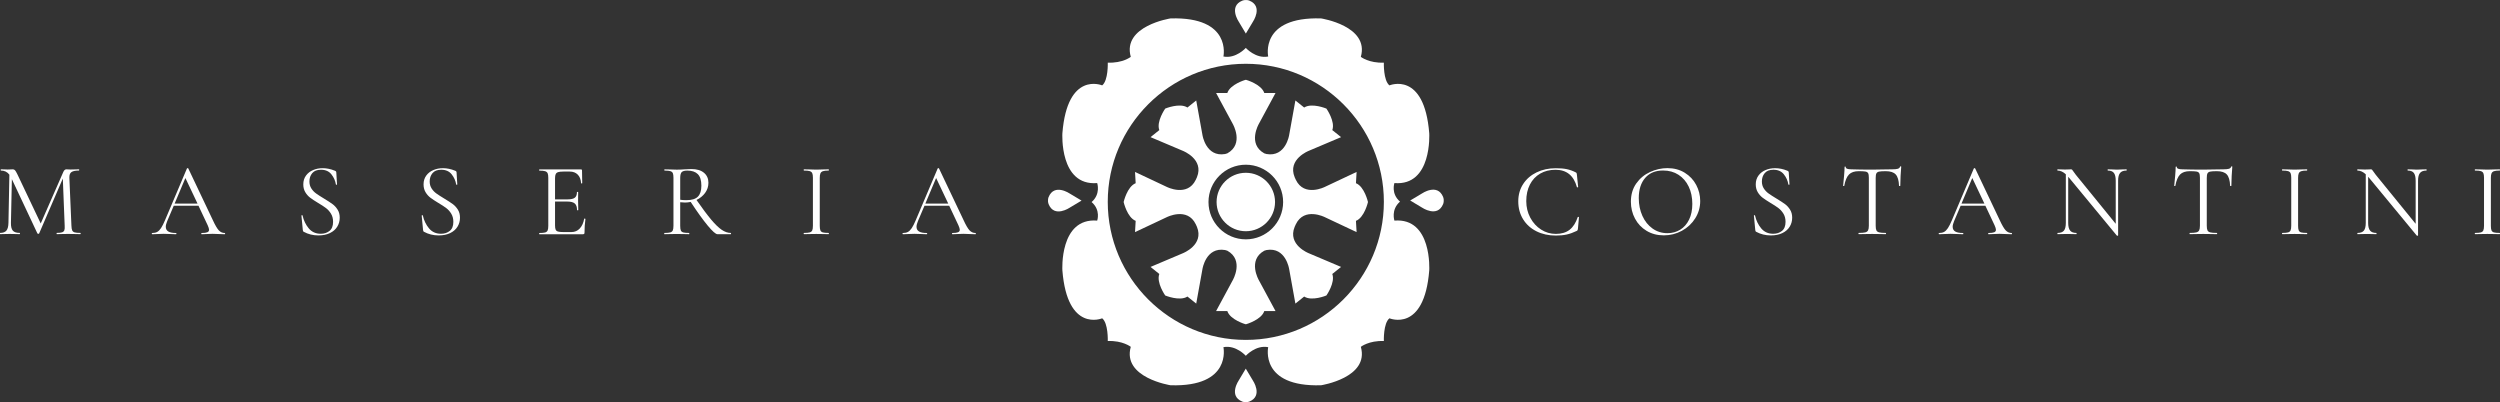 <?xml version="1.0" encoding="UTF-8"?>
<svg inkscape:version="1.1 (c68e22c387, 2021-05-23)" sodipodi:docname="masseria-costantini-logo_white-horiz.svg" version="1.1" viewBox="0 0 158.87 25.558" xmlns="http://www.w3.org/2000/svg" xmlns:inkscape="http://www.inkscape.org/namespaces/inkscape" xmlns:sodipodi="http://sodipodi.sourceforge.net/DTD/sodipodi-0.dtd"><rect x="0" y="0" width="158.87" height="25.558" fill="#333333" stroke="none"/><sodipodi:namedview bordercolor="#666666" borderopacity="1.0" inkscape:current-layer="g219" inkscape:cx="307.04494" inkscape:cy="91.511434" inkscape:document-units="mm" inkscape:pagecheckerboard="0" inkscape:pageopacity="0.0" inkscape:pageshadow="2" inkscape:window-height="1010" inkscape:window-maximized="1" inkscape:window-width="1920" inkscape:window-x="-6" inkscape:window-y="-6" inkscape:zoom="2.0762433" pagecolor="#ffffff" showgrid="false"/><g transform="translate(-23.651 -124.19)" fill="#fff" inkscape:groupmode="layer" inkscape:label="Livello 1"><g transform="matrix(.353 0 0 -.353 28.777 139.03)"><path d="m0 0c0-0.075-0.018-0.112-0.056-0.112-0.386 0-0.691 7e-3 -0.916 0.019l-1.288 0.018-1.195-0.018c-0.199-0.012-0.48-0.019-0.84-0.019-0.026 0-0.038 0.037-0.038 0.112s0.012 0.112 0.038 0.112c0.422 0 0.737 0.034 0.942 0.102 0.206 0.07 0.342 0.191 0.412 0.366 0.068 0.174 0.09 0.448 0.064 0.822l-0.335 8.497-4.26-9.88c-0.024-0.05-0.074-0.074-0.149-0.074-0.063 0-0.118 0.024-0.168 0.074l-4.594 9.769-0.169-7.863c-0.012-0.661 0.099-1.129 0.337-1.402 0.236-0.274 0.652-0.411 1.251-0.411 0.025 0 0.038-0.037 0.038-0.112s-0.013-0.112-0.038-0.112c-0.349 0-0.617 7e-3 -0.804 0.019l-1.008 0.018-0.972-0.018c-0.173-0.012-0.422-0.019-0.746-0.019-0.026 0-0.038 0.037-0.038 0.112s0.012 0.112 0.038 0.112c0.523 0 0.899 0.14 1.13 0.421 0.23 0.28 0.351 0.744 0.364 1.392l0.168 8.666c-0.374 0.498-0.884 0.747-1.531 0.747-0.026 0-0.037 0.038-0.037 0.112 0 0.075 0.011 0.112 0.037 0.112l0.691-0.018c0.123-0.013 0.298-0.019 0.523-0.019 0.223 0 0.414 6e-3 0.569 0.019 0.156 0.012 0.278 0.018 0.365 0.018 0.161 0 0.296-0.059 0.401-0.177s0.258-0.383 0.457-0.794l4.166-8.779 4.071 9.284c0.138 0.311 0.324 0.466 0.562 0.466 0.061 0 0.151-6e-3 0.269-0.018 0.119-0.013 0.278-0.019 0.477-0.019l0.878 0.019c0.137 0.012 0.343 0.018 0.617 0.018 0.037 0 0.056-0.037 0.056-0.112 0-0.074-0.019-0.112-0.056-0.112-0.624 0-1.068-0.09-1.335-0.271-0.269-0.181-0.396-0.52-0.383-1.017l0.372-8.648c0.013-0.387 0.059-0.667 0.14-0.842 0.081-0.173 0.228-0.291 0.44-0.354 0.212-0.062 0.553-0.094 1.027-0.094 0.038 0 0.056-0.037 0.056-0.112" fill="#fff"/></g><g transform="matrix(.353 0 0 -.353 34.747 137.13)"><path d="m0 0h4.128l-2.186 4.612zm9.097-5.399c0-0.075-0.025-0.112-0.075-0.112-0.236 0-0.604 0.013-1.103 0.037-0.498 0.025-0.859 0.038-1.083 0.038-0.273 0-0.623-0.013-1.045-0.038-0.399-0.024-0.705-0.037-0.915-0.037-0.05 0-0.076 0.037-0.076 0.112s0.026 0.112 0.076 0.112c0.46 0 0.796 0.043 1.008 0.131 0.211 0.087 0.318 0.236 0.318 0.448 0 0.175-0.081 0.442-0.243 0.803l-1.663 3.531h-4.445l-1.177-2.765c-0.175-0.423-0.262-0.766-0.262-1.027 0-0.386 0.153-0.669 0.459-0.85 0.304-0.18 0.761-0.271 1.372-0.271 0.063 0 0.093-0.037 0.093-0.112s-0.03-0.112-0.093-0.112c-0.224 0-0.548 0.013-0.972 0.037-0.473 0.025-0.884 0.038-1.232 0.038-0.324 0-0.697-0.013-1.122-0.038-0.372-0.024-0.684-0.037-0.932-0.037-0.063 0-0.094 0.037-0.094 0.112s0.031 0.112 0.094 0.112c0.348 0 0.643 0.065 0.887 0.196 0.242 0.132 0.472 0.362 0.69 0.692s0.458 0.805 0.72 1.428l3.941 9.303c0.024 0.037 0.068 0.056 0.131 0.056 0.062 0 0.099-0.019 0.111-0.056l4.409-9.283c0.422-0.923 0.785-1.542 1.083-1.86 0.299-0.317 0.654-0.476 1.065-0.476 0.05 0 0.075-0.037 0.075-0.112" fill="#fff"/></g><g transform="matrix(.353 0 0 -.353 43.439 136.17)"><path d="m0 0c0.236-0.362 0.527-0.663 0.869-0.906s0.813-0.546 1.41-0.907c0.659-0.398 1.167-0.729 1.523-0.989 0.354-0.262 0.659-0.595 0.915-1 0.255-0.405 0.383-0.886 0.383-1.447 0-0.599-0.149-1.139-0.449-1.625-0.298-0.486-0.737-0.869-1.317-1.148-0.578-0.281-1.273-0.421-2.083-0.421-0.958 0-1.835 0.217-2.633 0.653-0.062 0.037-0.103 0.081-0.121 0.131-0.019 0.05-0.035 0.124-0.046 0.225l-0.243 2.54c-0.013 0.049 0.015 0.081 0.083 0.092 0.068 0.013 0.109-6e-3 0.121-0.055 0.199-0.897 0.57-1.669 1.111-2.316 0.542-0.648 1.262-0.972 2.159-0.972 0.622 0 1.149 0.171 1.578 0.514 0.429 0.342 0.645 0.887 0.645 1.634 0 0.56-0.125 1.046-0.374 1.457-0.25 0.412-0.552 0.751-0.906 1.018-0.354 0.269-0.838 0.582-1.448 0.943-0.597 0.361-1.068 0.673-1.411 0.934-0.342 0.262-0.632 0.592-0.869 0.991-0.236 0.398-0.354 0.864-0.354 1.4 0 0.624 0.166 1.155 0.496 1.597 0.329 0.442 0.759 0.773 1.289 0.991 0.528 0.217 1.092 0.326 1.689 0.326 0.735 0 1.463-0.149 2.186-0.448 0.187-0.062 0.28-0.169 0.28-0.317l0.131-2.149c0-0.05-0.031-0.074-0.094-0.074-0.062 0-0.099 0.024-0.112 0.074-0.1 0.648-0.367 1.249-0.803 1.803-0.435 0.554-1.065 0.831-1.886 0.831-0.698 0-1.218-0.203-1.56-0.608-0.343-0.404-0.513-0.905-0.513-1.503 0-0.485 0.118-0.908 0.354-1.269" fill="#fff"/></g><g transform="matrix(.353 0 0 -.353 51.082 136.17)"><path d="m0 0c0.236-0.362 0.527-0.663 0.869-0.906s0.813-0.546 1.41-0.907c0.659-0.398 1.167-0.729 1.523-0.989 0.354-0.262 0.659-0.595 0.915-1 0.255-0.405 0.383-0.886 0.383-1.447 0-0.599-0.149-1.139-0.449-1.625-0.298-0.486-0.737-0.869-1.317-1.148-0.578-0.281-1.273-0.421-2.083-0.421-0.958 0-1.835 0.217-2.633 0.653-0.062 0.037-0.103 0.081-0.121 0.131-0.019 0.05-0.035 0.124-0.046 0.225l-0.243 2.54c-0.013 0.049 0.015 0.081 0.083 0.092 0.068 0.013 0.109-6e-3 0.121-0.055 0.199-0.897 0.57-1.669 1.111-2.316 0.542-0.648 1.262-0.972 2.159-0.972 0.622 0 1.149 0.171 1.578 0.514 0.429 0.342 0.645 0.887 0.645 1.634 0 0.56-0.125 1.046-0.374 1.457-0.249 0.412-0.552 0.751-0.906 1.018-0.354 0.269-0.838 0.582-1.448 0.943-0.597 0.361-1.068 0.673-1.411 0.934-0.342 0.262-0.632 0.592-0.869 0.991-0.236 0.398-0.354 0.864-0.354 1.4 0 0.624 0.166 1.155 0.496 1.597 0.329 0.442 0.759 0.773 1.289 0.991 0.528 0.217 1.092 0.326 1.689 0.326 0.735 0 1.463-0.149 2.186-0.448 0.187-0.062 0.28-0.169 0.28-0.317l0.131-2.149c0-0.05-0.031-0.074-0.094-0.074-0.062 0-0.099 0.024-0.112 0.074-0.1 0.648-0.367 1.249-0.803 1.803-0.435 0.554-1.065 0.831-1.886 0.831-0.698 0-1.218-0.203-1.56-0.608-0.343-0.404-0.513-0.905-0.513-1.503 0-0.485 0.118-0.908 0.354-1.269" fill="#fff"/></g><g transform="matrix(.353 0 0 -.353 60.802 138.08)"><path d="m0 0c0.038 0 0.071-6e-3 0.103-0.018 0.031-0.013 0.046-0.032 0.046-0.057-0.111-0.785-0.168-1.606-0.168-2.465 0-0.101-0.022-0.171-0.065-0.215-0.044-0.043-0.122-0.065-0.234-0.065h-7.827c-0.024 0-0.037 0.037-0.037 0.112 0 0.074 0.013 0.111 0.037 0.111 0.474 0 0.819 0.033 1.038 0.094 0.216 0.063 0.367 0.184 0.448 0.365 0.081 0.18 0.12 0.457 0.12 0.831v8.648c0 0.373-0.039 0.647-0.12 0.822-0.081 0.174-0.232 0.295-0.448 0.364-0.219 0.068-0.564 0.103-1.038 0.103-0.024 0-0.037 0.037-0.037 0.112 0 0.074 0.013 0.112 0.037 0.112h7.509c0.113 0 0.168-0.056 0.168-0.169l0.038-2.297c0-0.037-0.031-0.059-0.093-0.066-0.063-6e-3 -0.1 0.011-0.113 0.048-0.037 0.659-0.236 1.173-0.597 1.541-0.361 0.367-0.841 0.551-1.438 0.551h-1.14c-0.435 0-0.756-0.035-0.962-0.103-0.206-0.069-0.348-0.188-0.429-0.355-0.081-0.168-0.122-0.42-0.122-0.756v-3.792h2.279c0.598 0 1.024 0.099 1.28 0.298 0.254 0.199 0.383 0.536 0.383 1.009 0 0.026 0.037 0.037 0.111 0.037 0.075 0 0.112-0.011 0.112-0.037l-0.018-1.513c0-0.36 5e-3 -0.636 0.018-0.822l0.019-0.897c0-0.024-0.037-0.037-0.111-0.037-0.076 0-0.113 0.013-0.113 0.037 0 0.549-0.134 0.941-0.401 1.177-0.269 0.237-0.714 0.355-1.337 0.355h-2.222v-4.295c0-0.35 0.037-0.604 0.113-0.766 0.074-0.162 0.211-0.275 0.41-0.336 0.199-0.063 0.511-0.094 0.934-0.094h1.494c0.599 0 1.096 0.212 1.494 0.636 0.399 0.422 0.667 1.008 0.803 1.754 0 0.025 0.026 0.038 0.076 0.038" fill="#fff"/></g><g transform="matrix(.353 0 0 -.353 67.266 136.91)"><path d="m0 0c0.972 0 1.665 0.212 2.083 0.636 0.416 0.423 0.625 1.077 0.625 1.961 0 0.971-0.215 1.669-0.645 2.091-0.429 0.424-1.054 0.636-1.876 0.636-0.486 0-0.823-0.087-1.009-0.262-0.186-0.174-0.28-0.529-0.28-1.065v-3.921c0.31-0.05 0.678-0.076 1.102-0.076m8.049-6.014c0-0.075-0.011-0.112-0.037-0.112h-2.409c-0.311 0-0.896 0.517-1.756 1.551-0.858 1.033-1.88 2.452-3.063 4.258-0.335-0.075-0.685-0.112-1.046-0.112-0.074 0-0.355 0.019-0.84 0.056v-4.239c0-0.387 0.037-0.667 0.111-0.842 0.075-0.173 0.221-0.292 0.44-0.355 0.217-0.061 0.563-0.093 1.037-0.093 0.037 0 0.055-0.037 0.055-0.112s-0.018-0.112-0.055-0.112c-0.387 0-0.692 6e-3 -0.916 0.019l-1.289 0.018-1.269-0.018c-0.225-0.013-0.543-0.019-0.954-0.019-0.024 0-0.037 0.037-0.037 0.112s0.013 0.112 0.037 0.112c0.473 0 0.822 0.032 1.046 0.093 0.225 0.063 0.376 0.184 0.458 0.365 0.081 0.18 0.122 0.458 0.122 0.832v8.648c0 0.372-0.038 0.646-0.112 0.821-0.075 0.174-0.221 0.295-0.44 0.365-0.218 0.068-0.564 0.102-1.036 0.102-0.038 0-0.056 0.038-0.056 0.112 0 0.075 0.018 0.112 0.056 0.112l0.916-0.018c0.523-0.026 0.945-0.037 1.269-0.037 0.274 0 0.53 5e-3 0.766 0.018 0.236 0.012 0.435 0.024 0.597 0.037 0.461 0.037 0.879 0.056 1.252 0.056 0.984 0 1.743-0.225 2.279-0.673 0.535-0.448 0.803-1.046 0.803-1.792 0-0.673-0.195-1.28-0.588-1.822-0.392-0.541-0.913-0.967-1.56-1.28 1.045-1.505 1.927-2.686 2.643-3.538 0.716-0.853 1.351-1.467 1.905-1.84 0.554-0.374 1.099-0.561 1.634-0.561 0.026 0 0.037-0.037 0.037-0.112" fill="#fff"/></g><g transform="matrix(.353 0 0 -.353 75.785 138.83)"><path d="m0 0c0.074-0.181 0.221-0.302 0.439-0.365 0.217-0.061 0.563-0.093 1.037-0.093 0.037 0 0.055-0.038 0.055-0.112 0-0.075-0.018-0.112-0.055-0.112-0.374 0-0.673 6e-3 -0.897 0.019l-1.326 0.018-1.288-0.018c-0.225-0.013-0.53-0.019-0.917-0.019-0.037 0-0.055 0.037-0.055 0.112 0 0.074 0.018 0.112 0.055 0.112 0.473 0 0.819 0.032 1.037 0.093 0.219 0.063 0.368 0.184 0.449 0.365 0.081 0.18 0.122 0.458 0.122 0.832v8.647c0 0.373-0.041 0.647-0.122 0.822-0.081 0.174-0.23 0.295-0.449 0.365-0.218 0.067-0.564 0.102-1.037 0.102-0.037 0-0.055 0.038-0.055 0.112 0 0.075 0.018 0.112 0.055 0.112l0.917-0.018c0.523-0.026 0.952-0.037 1.288-0.037 0.373 0 0.821 0.011 1.344 0.037l0.879 0.018c0.037 0 0.055-0.037 0.055-0.112 0-0.074-0.018-0.112-0.055-0.112-0.461 0-0.8-0.037-1.019-0.113-0.217-0.074-0.367-0.201-0.447-0.383-0.082-0.18-0.122-0.457-0.122-0.831v-8.609c0-0.374 0.037-0.652 0.112-0.832" fill="#fff"/></g><g transform="matrix(.353 0 0 -.353 82.454 137.13)"><path d="m0 0h4.128l-2.186 4.612zm9.096-5.399c0-0.075-0.024-0.112-0.074-0.112-0.236 0-0.604 0.013-1.103 0.037-0.498 0.025-0.859 0.038-1.083 0.038-0.274 0-0.623-0.013-1.045-0.038-0.399-0.024-0.705-0.037-0.915-0.037-0.05 0-0.076 0.037-0.076 0.112s0.026 0.112 0.076 0.112c0.46 0 0.796 0.043 1.008 0.131 0.211 0.087 0.318 0.236 0.318 0.448 0 0.175-0.081 0.442-0.243 0.803l-1.663 3.531h-4.445l-1.177-2.765c-0.175-0.423-0.262-0.766-0.262-1.027 0-0.386 0.152-0.669 0.459-0.85 0.304-0.18 0.761-0.271 1.372-0.271 0.063 0 0.093-0.037 0.093-0.112s-0.03-0.112-0.093-0.112c-0.224 0-0.548 0.013-0.972 0.037-0.473 0.025-0.884 0.038-1.232 0.038-0.324 0-0.698-0.013-1.122-0.038-0.372-0.024-0.684-0.037-0.932-0.037-0.063 0-0.094 0.037-0.094 0.112s0.031 0.112 0.094 0.112c0.348 0 0.643 0.065 0.886 0.196 0.243 0.132 0.473 0.362 0.691 0.692s0.458 0.805 0.72 1.428l3.941 9.303c0.024 0.037 0.068 0.056 0.131 0.056 0.062 0 0.099-0.019 0.111-0.056l4.409-9.283c0.422-0.923 0.785-1.542 1.083-1.86 0.299-0.317 0.654-0.476 1.065-0.476 0.05 0 0.074-0.037 0.074-0.112" fill="#fff"/></g><g transform="matrix(.353 0 0 -.353 123.22 134.94)"><path d="m0 0c0.536-0.111 1.07-0.304 1.606-0.578 0.087-0.05 0.138-0.094 0.15-0.131s0.031-0.131 0.056-0.28l0.225-2.223c0-0.037-0.035-0.059-0.103-0.065-0.07-7e-3 -0.109 8e-3 -0.122 0.046-0.573 2.08-1.855 3.12-3.848 3.12-1.046 0-1.967-0.23-2.764-0.692-0.798-0.461-1.413-1.117-1.849-1.971-0.437-0.853-0.654-1.846-0.654-2.978 0-1.084 0.239-2.078 0.719-2.979 0.479-0.904 1.127-1.617 1.942-2.14 0.816-0.523 1.704-0.783 2.662-0.783 1.022 0 1.849 0.248 2.485 0.746 0.635 0.498 1.12 1.258 1.457 2.28 0 0.024 0.031 0.037 0.093 0.037 0.087 0 0.131-0.02 0.131-0.057l-0.186-2.054c-0.014-0.15-0.033-0.243-0.057-0.28-0.026-0.038-0.075-0.081-0.149-0.131-0.648-0.311-1.255-0.53-1.822-0.655-0.567-0.123-1.217-0.186-1.952-0.186-1.308 0-2.475 0.259-3.502 0.775s-1.827 1.242-2.4 2.177c-0.574 0.934-0.86 2.004-0.86 3.211 0 1.171 0.293 2.208 0.879 3.111 0.585 0.903 1.391 1.603 2.418 2.102 1.028 0.497 2.183 0.746 3.465 0.746 0.785 0 1.444-0.056 1.98-0.168" fill="#fff"/></g><g transform="matrix(.353 0 0 -.353 130.42 138.79)"><path d="m0 0c0.678 0.41 1.213 1.014 1.606 1.812 0.392 0.796 0.588 1.743 0.588 2.837 0 1.171-0.218 2.212-0.653 3.12-0.436 0.91-1.05 1.619-1.841 2.13s-1.715 0.766-2.774 0.766c-1.369 0-2.441-0.442-3.212-1.327-0.772-0.884-1.158-2.098-1.158-3.641 0-1.171 0.218-2.239 0.653-3.205 0.436-0.965 1.046-1.724 1.832-2.278 0.783-0.555 1.673-0.831 2.67-0.831 0.847 0 1.609 0.206 2.289 0.617m-6.034-0.197c-0.903 0.543-1.601 1.276-2.091 2.204-0.493 0.928-0.739 1.94-0.739 3.036 0 1.282 0.323 2.381 0.971 3.297 0.648 0.914 1.479 1.602 2.494 2.063s2.052 0.691 3.11 0.691c1.183 0 2.223-0.277 3.119-0.831 0.897-0.554 1.585-1.286 2.065-2.195 0.479-0.909 0.719-1.874 0.719-2.894 0-1.133-0.3-2.174-0.897-3.12-0.597-0.947-1.398-1.693-2.4-2.241-1.004-0.548-2.089-0.822-3.259-0.822-1.16 0-2.19 0.27-3.092 0.812" fill="#fff"/></g><g transform="matrix(.353 0 0 -.353 135.74 136.17)"><path d="m0 0c0.236-0.362 0.527-0.663 0.869-0.906 0.343-0.243 0.813-0.546 1.41-0.907 0.659-0.398 1.167-0.729 1.523-0.989 0.355-0.262 0.659-0.595 0.915-1 0.255-0.405 0.383-0.886 0.383-1.447 0-0.599-0.149-1.139-0.449-1.625-0.298-0.486-0.737-0.869-1.317-1.148-0.578-0.281-1.273-0.421-2.083-0.421-0.958 0-1.835 0.217-2.633 0.653-0.062 0.037-0.103 0.081-0.121 0.131-0.019 0.05-0.035 0.124-0.046 0.225l-0.243 2.54c-0.013 0.049 0.015 0.081 0.084 0.092 0.067 0.013 0.108-6e-3 0.12-0.055 0.199-0.897 0.57-1.669 1.111-2.316 0.542-0.648 1.262-0.972 2.159-0.972 0.622 0 1.149 0.171 1.578 0.514 0.429 0.342 0.645 0.887 0.645 1.634 0 0.56-0.125 1.046-0.374 1.457-0.249 0.412-0.552 0.751-0.906 1.018-0.354 0.269-0.838 0.582-1.448 0.943-0.597 0.361-1.068 0.673-1.411 0.934-0.342 0.262-0.632 0.592-0.868 0.991-0.237 0.398-0.355 0.864-0.355 1.4 0 0.624 0.166 1.155 0.496 1.597 0.329 0.442 0.759 0.773 1.289 0.991 0.528 0.217 1.092 0.326 1.689 0.326 0.735 0 1.464-0.149 2.186-0.448 0.187-0.062 0.28-0.169 0.28-0.317l0.131-2.149c0-0.05-0.031-0.074-0.094-0.074-0.062 0-0.099 0.024-0.112 0.074-0.1 0.648-0.367 1.249-0.803 1.803-0.435 0.554-1.065 0.831-1.886 0.831-0.698 0-1.218-0.203-1.559-0.608-0.344-0.404-0.514-0.905-0.514-1.503 0-0.485 0.118-0.908 0.354-1.269" fill="#fff"/></g><g transform="matrix(.353 0 0 -.353 141.15 135.28)"><path d="m0 0c-0.392-0.398-0.676-1.077-0.851-2.035 0-0.026-0.033-0.037-0.102-0.037-0.068 0-0.103 0.011-0.103 0.037 0.05 0.449 0.107 1.033 0.168 1.755 0.063 0.722 0.094 1.264 0.094 1.625 0 0.062 0.035 0.094 0.103 0.094s0.103-0.032 0.103-0.094c0-0.273 0.336-0.411 1.008-0.411 1.059-0.037 2.31-0.055 3.754-0.055 0.735 0 1.514 0.012 2.335 0.037l1.271 0.018c0.448 0 0.781 0.031 0.999 0.094 0.218 0.062 0.358 0.186 0.42 0.374 0.012 0.049 0.049 0.075 0.112 0.075 0.062 0 0.094-0.026 0.094-0.075-0.037-0.362-0.076-0.91-0.113-1.645s-0.055-1.332-0.055-1.792c0-0.026-0.038-0.037-0.112-0.037-0.076 0-0.113 0.011-0.113 0.037-0.037 0.971-0.237 1.652-0.597 2.045-0.362 0.392-0.959 0.588-1.794 0.588-0.56 0-0.959-0.025-1.195-0.075-0.237-0.05-0.398-0.155-0.486-0.317-0.087-0.162-0.131-0.436-0.131-0.823v-8.609c0-0.387 0.044-0.667 0.131-0.842 0.088-0.173 0.256-0.291 0.505-0.354 0.248-0.062 0.641-0.094 1.176-0.094 0.038 0 0.056-0.037 0.056-0.112s-0.018-0.112-0.056-0.112c-0.41 0-0.74 7e-3 -0.99 0.019l-1.457 0.018-1.4-0.018c-0.249-0.012-0.592-0.019-1.028-0.019-0.024 0-0.037 0.037-0.037 0.112s0.013 0.112 0.037 0.112c0.536 0 0.928 0.032 1.177 0.094 0.249 0.063 0.42 0.183 0.514 0.364 0.092 0.181 0.14 0.458 0.14 0.832v8.648c0 0.386-0.044 0.657-0.131 0.812-0.088 0.156-0.249 0.254-0.486 0.299-0.236 0.043-0.634 0.065-1.194 0.065-0.786 0-1.374-0.2-1.766-0.598" fill="#fff"/></g><g transform="matrix(.353 0 0 -.353 148.3 137.13)"><path d="m0 0h4.128l-2.185 4.612zm9.097-5.399c0-0.075-0.025-0.112-0.075-0.112-0.236 0-0.604 0.013-1.102 0.037-0.499 0.025-0.86 0.038-1.084 0.038-0.273 0-0.623-0.013-1.045-0.038-0.398-0.024-0.704-0.037-0.915-0.037-0.05 0-0.076 0.037-0.076 0.112s0.026 0.112 0.076 0.112c0.46 0 0.796 0.043 1.009 0.131 0.21 0.087 0.317 0.236 0.317 0.448 0 0.175-0.081 0.442-0.243 0.803l-1.663 3.531h-4.445l-1.177-2.765c-0.174-0.423-0.262-0.766-0.262-1.027 0-0.386 0.153-0.669 0.459-0.85 0.304-0.18 0.762-0.271 1.372-0.271 0.063 0 0.094-0.037 0.094-0.112s-0.031-0.112-0.094-0.112c-0.223 0-0.548 0.013-0.972 0.037-0.472 0.025-0.883 0.038-1.231 0.038-0.324 0-0.698-0.013-1.122-0.038-0.373-0.024-0.685-0.037-0.933-0.037-0.063 0-0.094 0.037-0.094 0.112s0.031 0.112 0.094 0.112c0.348 0 0.644 0.065 0.887 0.196 0.242 0.132 0.472 0.362 0.69 0.692s0.458 0.805 0.72 1.428l3.941 9.303c0.024 0.037 0.068 0.056 0.131 0.056 0.062 0 0.099-0.019 0.112-0.056l4.408-9.283c0.422-0.923 0.785-1.542 1.083-1.86 0.299-0.317 0.654-0.476 1.065-0.476 0.05 0 0.075-0.037 0.075-0.112" fill="#fff"/></g><g transform="matrix(.353 0 0 -.353 158.8 134.99)"><path d="m0 0c0-0.074-0.018-0.112-0.055-0.112-0.523 0-0.903-0.143-1.14-0.43-0.236-0.287-0.354-0.753-0.354-1.4v-9.844c0-0.026-0.033-0.043-0.094-0.056-0.063-0.013-0.107-7e-3 -0.131 0.018l-8.592 10.405-0.168 0.186v-8.292c0-0.648 0.114-1.112 0.346-1.392 0.23-0.281 0.6-0.421 1.111-0.421 0.037 0 0.055-0.037 0.055-0.112s-0.018-0.112-0.055-0.112c-0.312 0-0.549 6e-3 -0.711 0.019l-0.932 0.018-0.954-0.018c-0.175-0.013-0.429-0.019-0.765-0.019-0.025 0-0.038 0.037-0.038 0.112s0.013 0.112 0.038 0.112c0.535 0 0.914 0.14 1.139 0.421 0.224 0.28 0.337 0.744 0.337 1.392v8.74c-0.486 0.449-0.978 0.673-1.476 0.673-0.038 0-0.057 0.038-0.057 0.112 0 0.075 0.019 0.112 0.057 0.112l0.691-0.018c0.149-0.013 0.354-0.019 0.617-0.019 0.273 0 0.497 6e-3 0.672 0.019 0.174 0.011 0.311 0.018 0.411 0.018 0.098 0 0.171-0.022 0.214-0.066 0.044-0.043 0.116-0.14 0.215-0.289 0.15-0.225 0.299-0.429 0.448-0.616l7.191-8.835v7.752c0 0.647-0.109 1.113-0.326 1.4-0.218 0.287-0.582 0.43-1.093 0.43-0.025 0-0.038 0.038-0.038 0.112 0 0.075 0.013 0.112 0.038 0.112l0.728-0.018c0.374-0.026 0.678-0.037 0.916-0.037 0.224 0 0.535 0.011 0.934 0.037l0.766 0.018c0.037 0 0.055-0.037 0.055-0.112" fill="#fff"/></g><g transform="matrix(.353 0 0 -.353 162.19 135.28)"><path d="m0 0c-0.392-0.398-0.676-1.077-0.851-2.035 0-0.026-0.033-0.037-0.103-0.037-0.067 0-0.102 0.011-0.102 0.037 0.05 0.449 0.106 1.033 0.168 1.755 0.063 0.722 0.094 1.264 0.094 1.625 0 0.062 0.035 0.094 0.103 0.094 0.067 0 0.103-0.032 0.103-0.094 0-0.273 0.336-0.411 1.008-0.411 1.059-0.037 2.31-0.055 3.754-0.055 0.735 0 1.514 0.012 2.335 0.037l1.27 0.018c0.449 0 0.782 0.031 1 0.094 0.217 0.062 0.357 0.186 0.42 0.374 0.012 0.049 0.049 0.075 0.112 0.075 0.062 0 0.094-0.026 0.094-0.075-0.037-0.362-0.076-0.91-0.113-1.645-0.038-0.735-0.056-1.332-0.056-1.792 0-0.026-0.037-0.037-0.111-0.037-0.076 0-0.113 0.011-0.113 0.037-0.038 0.971-0.237 1.652-0.598 2.045-0.361 0.392-0.958 0.588-1.793 0.588-0.56 0-0.959-0.025-1.195-0.075-0.237-0.05-0.399-0.155-0.486-0.317s-0.131-0.436-0.131-0.823v-8.609c0-0.387 0.044-0.667 0.131-0.842 0.087-0.173 0.256-0.291 0.505-0.354 0.248-0.062 0.641-0.094 1.176-0.094 0.038 0 0.056-0.037 0.056-0.112s-0.018-0.112-0.056-0.112c-0.411 0-0.741 7e-3 -0.99 0.019l-1.457 0.018-1.4-0.018c-0.25-0.012-0.592-0.019-1.028-0.019-0.024 0-0.038 0.037-0.038 0.112s0.014 0.112 0.038 0.112c0.536 0 0.927 0.032 1.177 0.094 0.249 0.063 0.42 0.183 0.514 0.364 0.092 0.181 0.14 0.458 0.14 0.832v8.648c0 0.386-0.044 0.657-0.131 0.812-0.088 0.156-0.25 0.254-0.486 0.299-0.236 0.043-0.635 0.065-1.195 0.065-0.785 0-1.373-0.2-1.765-0.598" fill="#fff"/></g><g transform="matrix(.353 0 0 -.353 169.73 138.83)"><path d="m0 0c0.074-0.181 0.221-0.302 0.439-0.365 0.217-0.061 0.563-0.093 1.037-0.093 0.037 0 0.055-0.038 0.055-0.112 0-0.075-0.018-0.112-0.055-0.112-0.374 0-0.673 6e-3 -0.897 0.019l-1.326 0.018-1.288-0.018c-0.225-0.013-0.529-0.019-0.916-0.019-0.038 0-0.056 0.037-0.056 0.112 0 0.074 0.018 0.112 0.056 0.112 0.472 0 0.818 0.032 1.036 0.093 0.219 0.063 0.368 0.184 0.449 0.365 0.081 0.18 0.122 0.458 0.122 0.832v8.647c0 0.373-0.041 0.647-0.122 0.822-0.081 0.174-0.23 0.295-0.449 0.365-0.218 0.067-0.564 0.102-1.036 0.102-0.038 0-0.056 0.038-0.056 0.112 0 0.075 0.018 0.112 0.056 0.112l0.916-0.018c0.523-0.026 0.952-0.037 1.288-0.037 0.373 0 0.821 0.011 1.344 0.037l0.879 0.018c0.037 0 0.055-0.037 0.055-0.112 0-0.074-0.018-0.112-0.055-0.112-0.461 0-0.8-0.037-1.019-0.113-0.217-0.074-0.367-0.201-0.447-0.383-0.082-0.18-0.122-0.457-0.122-0.831v-8.609c0-0.374 0.037-0.652 0.112-0.832" fill="#fff"/></g><g transform="matrix(.353 0 0 -.353 177.86 134.99)"><path d="m0 0c0-0.074-0.018-0.112-0.055-0.112-0.523 0-0.903-0.143-1.14-0.43-0.236-0.287-0.354-0.753-0.354-1.4v-9.844c0-0.026-0.033-0.043-0.094-0.056-0.063-0.013-0.107-7e-3 -0.131 0.018l-8.592 10.405-0.168 0.186v-8.292c0-0.648 0.114-1.112 0.346-1.392 0.23-0.281 0.599-0.421 1.111-0.421 0.037 0 0.055-0.037 0.055-0.112s-0.018-0.112-0.055-0.112c-0.313 0-0.549 6e-3 -0.711 0.019l-0.933 0.018-0.953-0.018c-0.175-0.013-0.429-0.019-0.765-0.019-0.025 0-0.038 0.037-0.038 0.112s0.013 0.112 0.038 0.112c0.535 0 0.914 0.14 1.139 0.421 0.223 0.28 0.337 0.744 0.337 1.392v8.74c-0.486 0.449-0.978 0.673-1.476 0.673-0.038 0-0.057 0.038-0.057 0.112 0 0.075 0.019 0.112 0.057 0.112l0.69-0.018c0.149-0.013 0.355-0.019 0.617-0.019 0.274 0 0.498 6e-3 0.672 0.019 0.175 0.011 0.311 0.018 0.411 0.018 0.099 0 0.171-0.022 0.215-0.066 0.043-0.043 0.116-0.14 0.214-0.289 0.151-0.225 0.3-0.429 0.449-0.616l7.191-8.835v7.752c0 0.647-0.109 1.113-0.326 1.4-0.219 0.287-0.582 0.43-1.093 0.43-0.025 0-0.038 0.038-0.038 0.112 0 0.075 0.013 0.112 0.038 0.112l0.728-0.018c0.374-0.026 0.678-0.037 0.916-0.037 0.223 0 0.534 0.011 0.934 0.037l0.766 0.018c0.037 0 0.055-0.037 0.055-0.112" fill="#fff"/></g><g transform="matrix(.353 0 0 -.353 181.98 138.83)"><path d="m0 0c0.075-0.181 0.221-0.302 0.439-0.365 0.218-0.061 0.563-0.093 1.038-0.093 0.037 0 0.055-0.038 0.055-0.112 0-0.075-0.018-0.112-0.055-0.112-0.374 0-0.674 6e-3 -0.897 0.019l-1.327 0.018-1.288-0.018c-0.225-0.013-0.529-0.019-0.916-0.019-0.037 0-0.055 0.037-0.055 0.112 0 0.074 0.018 0.112 0.055 0.112 0.472 0 0.818 0.032 1.037 0.093 0.218 0.063 0.367 0.184 0.448 0.365 0.081 0.18 0.122 0.458 0.122 0.832v8.647c0 0.373-0.041 0.647-0.122 0.822-0.081 0.174-0.23 0.295-0.448 0.365-0.219 0.067-0.565 0.102-1.037 0.102-0.037 0-0.055 0.038-0.055 0.112 0 0.075 0.018 0.112 0.055 0.112l0.916-0.018c0.523-0.026 0.952-0.037 1.288-0.037 0.373 0 0.822 0.011 1.345 0.037l0.879 0.018c0.037 0 0.055-0.037 0.055-0.112 0-0.074-0.018-0.112-0.055-0.112-0.462 0-0.801-0.037-1.019-0.113-0.218-0.074-0.368-0.201-0.448-0.383-0.082-0.18-0.122-0.457-0.122-0.831v-8.609c0-0.374 0.038-0.652 0.112-0.832" fill="#fff"/></g><g transform="matrix(.353 0 0 -.353 102.82 145.79)"><path d="m0 0c-13.704 0-24.854 11.149-24.854 24.854s11.15 24.854 24.854 24.854c13.705 0 24.854-11.149 24.854-24.854s-11.149-24.854-24.854-24.854m26.753 21.476s-0.671 1.965 1.008 3.416c-1.679 1.451-1.008 3.34-1.008 3.34 6.829-0.553 6.269 8.959 6.269 8.959-0.896 11.283-7.164 8.628-7.164 8.628-1.12 0.885-1.007 4.093-1.007 4.093-2.687-0.111-4.143 1.042-4.143 1.042 1.568 5.577-7.163 6.921-7.163 6.921-11.082 0.333-9.515-6.857-9.515-6.857-2.239-0.443-4.03 1.548-4.03 1.548s-1.791-1.991-4.03-1.548c0 0 1.568 7.19-9.514 6.857 0 0-8.731-1.344-7.164-6.921 0 0-1.456-1.153-4.142-1.042 0 0 0.112-3.208-1.007-4.093 0 0-6.269 2.655-7.164-8.628 0 0-0.56-9.512 6.268-8.959 0 0 0.672-1.965-1.007-3.416 1.679-1.451 1.007-3.34 1.007-3.34-6.828 0.553-6.268-8.959-6.268-8.959 0.895-11.283 7.164-8.628 7.164-8.628 1.119-0.885 1.007-4.093 1.007-4.093 2.686 0.111 4.142-1.042 4.142-1.042-1.567-5.576 7.164-6.921 7.164-6.921 11.082-0.333 9.514 6.857 9.514 6.857 2.239 0.443 4.03-1.548 4.03-1.548s1.791 1.991 4.03 1.548c0 0-1.567-7.19 9.515-6.857 0 0 8.731 1.345 7.163 6.921 0 0 1.456 1.153 4.143 1.042 0 0-0.113 3.208 1.007 4.093 0 0 6.268-2.655 7.164 8.628 0 0 0.56 9.512-6.269 8.959" fill="#fff"/></g><g transform="matrix(.353 0 0 -.353 102.82 139.4)"><path d="m0 0c-3.704 0-6.719 3.014-6.719 6.719 0 3.704 3.015 6.717 6.719 6.717s6.718-3.013 6.718-6.717c0-3.705-3.014-6.719-6.718-6.719m19.827 10.108 0.115 2.026-5.713-2.691s-3.705-1.886-5.226 1.282l-0.208 0.46c-1.335 3.252 2.541 4.753 2.541 4.753l5.815 2.463-1.581 1.268c0.572 1.554-1.063 3.872-1.063 3.872s-2.613 1.091-4.001 0.192l-1.58 1.268-1.124-6.226s-0.614-4.009-4.071-3.415l-0.405 0.124c-3.07 1.702-0.98 5.303-0.98 5.303l3.005 5.565h-2.025c-0.523 1.571-3.243 2.356-3.243 2.356h-0.166s-2.721-0.785-3.243-2.356h-2.025l3.004-5.565s2.09-3.601-0.979-5.303l-0.406-0.124c-3.457-0.594-4.07 3.415-4.07 3.415l-1.124 6.226-1.581-1.268c-1.387 0.899-4.001-0.192-4.001-0.192s-1.635-2.318-1.063-3.872l-1.58-1.268 5.814-2.463s3.876-1.501 2.541-4.753l-0.208-0.46c-1.521-3.168-5.225-1.282-5.225-1.282l-5.713 2.691 0.115-2.026c-1.535-0.612-2.163-3.38-2.163-3.38v-0.019s0.628-2.768 2.163-3.38l-0.115-2.026 5.713 2.69s3.704 1.887 5.225-1.282l0.208-0.46c1.335-3.251-2.541-4.753-2.541-4.753l-5.814-2.462 1.58-1.268c-0.572-1.554 1.063-3.872 1.063-3.872s2.614-1.092 4.001-0.192l1.581-1.269 1.124 6.226s0.613 4.01 4.07 3.416l0.406-0.124c3.069-1.703 0.979-5.303 0.979-5.303l-3.004-5.565h2.025c0.522-1.571 3.243-2.356 3.243-2.356h0.166s2.72 0.785 3.243 2.356h2.025l-3.005 5.565s-2.09 3.6 0.98 5.303l0.405 0.124c3.457 0.594 4.071-3.416 4.071-3.416l1.124-6.226 1.58 1.269c1.388-0.9 4.001 0.192 4.001 0.192s1.635 2.318 1.063 3.872l1.581 1.268-5.815 2.462s-3.876 1.502-2.541 4.753l0.208 0.46c1.521 3.169 5.226 1.282 5.226 1.282l5.713-2.69-0.115 2.026c1.535 0.612 2.163 3.38 2.163 3.38v0.019s-0.628 2.768-2.163 3.38" fill="#fff"/></g><g transform="matrix(.353 0 0 -.353 90.287 137.16)"><path d="m0 0c1.033-2.549 3.827-0.629 3.827-0.629l2.106 1.258-2.106 1.258s-2.794 1.921-3.827-0.629c0 0-0.251-0.553 0-1.258" fill="#fff"/></g><g transform="matrix(.353 0 0 -.353 115.36 136.71)"><path d="m0 0c-1.033 2.549-3.828 0.629-3.828 0.629l-2.105-1.258 2.105-1.259s2.795-1.92 3.828 0.63c0 0 0.251 0.553 0 1.258" fill="#fff"/></g><g transform="matrix(.353 0 0 -.353 102.6 124.23)"><path d="m0 0c-2.549-1.033-0.629-3.828-0.629-3.828l1.258-2.105 1.258 2.105s1.921 2.795-0.629 3.828c0 0-0.553 0.251-1.258 0" fill="#fff"/></g><g transform="matrix(.353 0 0 -.353 103.04 149.71)"><path d="m0 0c2.549 1.033 0.629 3.828 0.629 3.828l-1.258 2.105-1.259-2.105s-1.92-2.795 0.63-3.828c0 0 0.553-0.251 1.258 0" fill="#fff"/></g><g transform="matrix(.353 0 0 -.353 102.82 135.17)"><path d="m0 0c-2.902 0-5.262-2.36-5.262-5.26 0-2.902 2.36-5.262 5.262-5.262s5.262 2.36 5.262 5.262c0 2.9-2.36 5.26-5.262 5.26" fill="#fff"/></g></g></svg>

